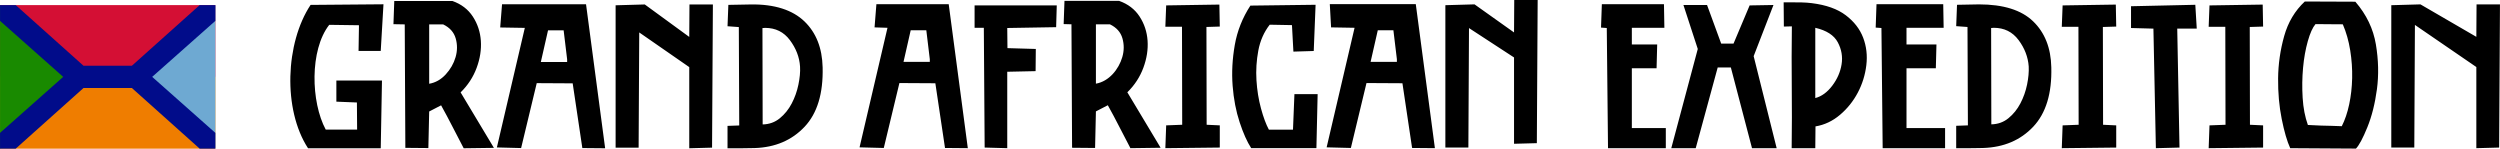 <?xml version="1.0" encoding="UTF-8"?> <svg xmlns="http://www.w3.org/2000/svg" xmlns:xlink="http://www.w3.org/1999/xlink" xmlns:xodm="http://www.corel.com/coreldraw/odm/2003" xml:space="preserve" width="177.995mm" height="10.583mm" version="1.1" style="shape-rendering:geometricPrecision; text-rendering:geometricPrecision; image-rendering:optimizeQuality; fill-rule:evenodd; clip-rule:evenodd" viewBox="0 0 8018.53 476.77"> <defs> <style type="text/css"> .fil3 {fill:#198A00} .fil4 {fill:#6EA9D2} .fil2 {fill:#D40F34} .fil1 {fill:#EF7D00} .fil0 {fill:black;fill-rule:nonzero} .fil5 {fill:#010C8A;fill-rule:nonzero} </style> </defs> <g id="Слой_x0020_1">  <path class="fil0" d="M987.98 475.64c-81.45,-124.92 -72.52,-338.31 8.11,-459.92l233.78 -1.98 -8.77 149.57 -71.16 0 1.32 -82.36 -95.41 -1.32c-63.11,81.13 -58.83,247.59 -11.2,336.04l100.68 0 -0.66 -86.97 -65.89 -2.64 0 -67.87 146.28 0 -3.95 217.44 -233.13 0zm4147.2 -387.11l2.64 -75.12 199.24 0 1.32 75.77 -104.36 0 0 53.37 81.3 0 -1.98 76.44 -79.32 0 0 191.74 108.97 0 0 64.57 -185.4 0 -3.96 -385.46 -18.45 -1.32zm310.34 68.52l-46.03 -141 75.77 0 45.37 123.87 39.54 0 51.68 -122.55 76.44 -1.32 -63.54 164.07 73.8 295.19 -79.07 0 -67.87 -258.95 -42.17 0 -70.51 258.95 -78.41 0 85 -318.25zm275.43 -149.57l26.36 0c10.98,0 21.75,0.12 32.28,0.33 10.54,0.22 21.09,1 31.63,2.31 46.11,5.71 82.48,18.68 109.05,38.88 26.57,20.2 45.14,44.15 55.68,71.82 10.54,27.67 13.94,57.11 10.21,88.3 -3.73,31.18 -12.84,60.51 -27.34,87.96 -14.49,27.45 -33.49,51.18 -57,71.16 -23.5,19.98 -49.75,32.39 -78.74,37.22l-0.65 69.84 -75.78 0c0.88,-65.45 0.99,-130.58 0.33,-195.36 -0.65,-64.79 -0.55,-129.92 0.33,-195.37l-25.7 0.66 -0.66 -77.75zm101.47 307.05c20.2,-5.27 38.33,-18.45 54.36,-39.54 16.03,-21.08 26.03,-43.92 29.98,-68.52 3.96,-24.6 -0.11,-48.21 -12.19,-70.84 -12.08,-22.62 -36.13,-38.11 -72.15,-46.45l0 225.35zm193.72 -226l2.64 -75.12 214.02 0 1.32 75.77 -119.14 0 0 53.37 96.09 0 -1.98 76.44 -94.1 0 0 191.74 123.75 0 0 64.57 -200.19 0 -3.95 -385.46 -18.45 -1.32zm260.88 -73.14l70.5 -1.32c78.19,0 136.07,18.12 173.62,54.36 37.56,36.24 56.99,85.33 58.31,147.27 2.19,83.9 -17.13,147.48 -57.98,190.75 -40.85,43.27 -94.22,66 -160.11,68.2 -2.64,0 -8.13,0.11 -16.47,0.33 -8.34,0.22 -17.24,0.33 -26.68,0.33 -9.45,0 -18.45,0 -27.02,0 -8.57,0 -14.17,0 -16.8,0l0 -71.82 37.56 -1.32 -1.32 -315.62 -36.24 -2.64 2.64 -68.53zm110.04 383.49c21.09,-0.44 39.43,-7.03 55.02,-19.77 15.59,-12.74 28.34,-28.55 38.22,-47.44 9.88,-18.89 17.02,-38.99 21.42,-60.29 4.39,-21.3 6.15,-40.74 5.27,-58.31 -2.2,-30.31 -13.06,-58.53 -32.62,-84.67 -19.55,-26.14 -46.01,-39.21 -79.4,-39.21 -1.32,0 -2.64,0.11 -3.95,0.33 -1.32,0.22 -2.86,0.33 -4.61,0.33l0.66 309.02zm399.3 -384.14l1.32 70.5 -42.83 1.32 0.66 313.64 42.17 1.98 0 71.16 -174.61 1.98 2.64 -73.13 51.4 -1.98 -0.66 -314.3 -53.37 0 2.64 -68.52 170.66 -2.64zm48.76 5.27l206.24 -4.62 4.61 76.44 -62.6 0 7.25 381.5 -75.77 1.98 -7.91 -383.48 -71.82 -1.97 0 -69.84zm422.36 -5.27l1.32 70.5 -42.82 1.32 0.65 313.64 42.17 1.98 0 71.16 -174.61 1.98 2.64 -73.13 51.4 -1.98 -0.66 -314.3 -53.37 0 2.64 -68.52 170.66 -2.64zm88.3 460.57c-10.1,-21.97 -19.22,-53.26 -27.34,-93.89 -8.13,-40.63 -11.97,-83.9 -11.53,-129.81 0.44,-45.9 6.92,-91.14 19.43,-135.73 12.52,-44.59 34.59,-81.6 66.22,-111.03l162.1 0.66c35.58,41.29 57.55,86.98 65.89,137.05 8.34,50.07 9.44,98.07 3.29,143.97 -6.15,45.9 -16.36,86.42 -30.64,121.57 -14.27,35.14 -26.46,57.99 -36.57,68.53l-210.85 -1.32zm165.39 -70.5c10.1,-19.77 18.01,-43.06 23.72,-69.85 5.71,-26.8 8.9,-54.91 9.55,-84.34 0.66,-29.43 -1.43,-59.19 -6.26,-89.28 -4.83,-30.09 -12.74,-57.87 -23.72,-83.35 -3.51,0 -36.36,-0.11 -49.76,-0.32 -13.39,-0.22 -23.83,-0.33 -31.3,-0.33l-6.59 0c-9.23,10.98 -17.46,29.32 -24.71,55.02 -7.25,25.7 -12.3,54.14 -15.16,85.33 -2.85,31.19 -3.29,63.15 -1.32,95.87 1.98,32.73 7.58,61.83 16.8,87.31 14.06,0.88 28.12,1.54 42.17,1.97 14.06,0.44 52.5,1.1 66.56,1.98zm252.36 -390.74l179.22 104.1 0.66 -104.1 75.12 0 -2.64 459.25 -73.14 1.98 0 -260.27 -197.01 -135.08 -1.98 393.37 -73.8 0 0 -456.62 93.57 -2.64zm-4952.62 -0.66l231.94 0 61.28 461.89 -73.14 -0.66 -30.97 -207.56 -115.31 -0.66 -50.08 208.22 -77.75 -1.98 89.62 -383.48 -41.51 -1.32 5.93 -74.45zm86.98 185.15l84.34 0 0 -8.57 -11.2 -92.91 -50.08 0 -23.06 101.47zm227.99 -181.2l263.56 0 -1.98 69.84 -156.82 2.64 0.66 64.57 90.93 2.64 -0.66 71.16 -90.93 1.98 0 245.11 -72.48 -1.98 -2.64 -384.14 -29.65 0 0 -71.82zm288.32 -14.5l175.26 0c28.55,10.11 50.42,26.81 65.56,50.08 15.14,23.27 23.72,49.09 25.7,77.42 1.97,28.33 -2.54,57.34 -13.51,86.98 -10.97,29.63 -28.12,55.89 -51.4,78.73l106.74 177.91 -96.86 1.32c-12.3,-23.28 -24.27,-46.34 -35.91,-69.18 -11.64,-22.84 -23.83,-45.68 -36.56,-68.53l-38.22 19.76 -2.64 117.29 -73.8 -0.66 -1.98 -396.01 -25.04 -0.66 2.64 -74.46zm100.82 265.54c42.04,-7.32 73.24,-45.99 84.66,-85.33 5.93,-20.43 6.03,-40.54 0.33,-60.29 -5.7,-19.75 -19.11,-34.7 -40.19,-44.81l-15.15 0 -29.65 0 0 190.43zm396.01 -253.68l1.32 70.5 -42.82 1.32 0.65 313.64 42.17 1.98 0 71.16 -174.61 1.98 2.64 -73.13 51.4 -1.98 -0.66 -314.3 -53.37 0 2.64 -68.52 170.66 -2.64zm102.14 460.57c-13.18,-20.21 -25.6,-48 -37.23,-83.35 -11.64,-35.35 -19.12,-74.24 -22.4,-116.63 -3.29,-42.38 -0.98,-86.1 6.92,-131.12 7.9,-45.01 24.6,-87.09 50.08,-126.18l209.08 -2.64 -5.93 148.25 -65.24 1.98 -4.61 -85 -71.37 -1.32c-18.45,23.72 -30.65,51.41 -36.57,83.02 -5.92,31.62 -7.9,63.38 -5.93,95.21 1.97,31.84 6.82,61.95 14.5,90.27 7.68,28.32 16.14,51.07 25.36,68.2l77.3 0 4.61 -113.99 74.45 0 -3.95 173.29 -209.08 0zm252.05 -461.89l275.8 0 61.28 461.89 -73.14 -0.66 -30.97 -207.56 -115.31 -0.66 -50.08 208.22 -77.75 -1.98 89.61 -383.48 -75.35 -1.32 -4.09 -74.45zm130.83 185.15l84.34 0 0 -8.57 -11.2 -92.91 -50.07 0 -23.07 101.47zm333.41 -184.49l126.69 90.03 0.66 -104.11 75.12 0 -2.64 459.25 -73.14 1.98 0 -276.89 -144.48 -94.24 -1.98 383.22 -73.8 0 0 -456.62 93.57 -2.64zm-3464.96 -10.87l186.44 0c28.55,10.1 50.41,26.8 65.56,50.08 15.15,23.27 23.72,49.09 25.7,77.42 1.97,28.34 -2.53,57.33 -13.51,86.98 -10.98,29.65 -28.12,55.89 -51.39,78.74l106.74 177.9 -96.86 1.32c-12.3,-23.29 -24.27,-46.35 -35.91,-69.19 -11.64,-22.84 -23.83,-45.68 -36.57,-68.53l-38.22 19.77 -2.64 117.29 -73.8 -0.66 -1.98 -396 -36.21 -0.66 2.64 -74.46zm111.99 265.54c20.2,-3.51 37.89,-13.51 53.04,-29.98 15.15,-16.47 25.69,-34.92 31.62,-55.35 5.93,-20.43 6.04,-40.53 0.33,-60.29 -5.71,-19.77 -19.11,-34.7 -40.19,-44.81l-44.81 0 0 190.42zm233.7 -255l269.39 0 61.28 461.89 -73.14 -0.66 -30.97 -207.56 -115.31 -0.66 -50.08 208.21 -77.76 -1.97 89.62 -383.49 -78.97 -1.32 5.93 -74.46zm124.43 185.15l84.34 0 0 -8.56 -11.2 -92.91 -50.08 0 -23.06 101.47zm333.41 -184.49l142.65 104.11 0.66 -104.11 75.12 0 -2.64 459.25 -73.14 1.98 0 -260.27 -160.44 -111.24 -1.98 369.53 -73.8 0 0 -456.62 93.57 -2.64zm268.02 1.32l70.5 -1.32c78.18,-1.46 136.06,18.12 173.62,54.36 37.56,36.24 56.83,85.34 58.32,147.26 2.02,83.91 -17.13,147.49 -57.98,190.76 -40.85,43.27 -94.22,66.09 -160.12,68.2 -28.95,0.91 -58.01,0.66 -86.97,0.66l0 -71.82 37.56 -1.32 -1.32 -315.62 -36.24 -2.64 2.64 -68.52zm110.04 383.48c21.09,-0.44 39.43,-7.03 55.02,-19.76 15.59,-12.74 28.33,-28.56 38.22,-47.45 9.88,-18.88 17.02,-38.99 21.42,-60.29 4.39,-21.3 6.39,-40.76 5.27,-58.32 -1.95,-30.32 -13.07,-58.53 -32.62,-84.67 -19.55,-26.14 -46.01,-39.21 -79.4,-39.21 -1.32,0 -2.64,0.11 -3.96,0.33 -1.32,0.22 -2.85,0.33 -4.61,0.33l0.66 309.02z"></path> <polygon class="fil1" points="460.39,476.77 230.2,476.77 -0,476.77 -0,246.57 230.2,246.57 460.39,246.57 690.59,246.57 690.59,476.77 "></polygon> <polygon class="fil2" points="460.39,16.38 230.2,16.38 -0,16.38 -0,246.57 230.2,246.57 460.39,246.57 690.59,246.57 690.59,16.38 "></polygon> <polygon class="fil3" points="-0,16.38 229.06,246.57 -0,476.77 "></polygon> <polygon class="fil4" points="690.59,16.38 461.53,246.57 690.59,476.77 "></polygon> <polygon class="fil5" points="50.32,16.38 267.64,210.8 422.95,210.8 640.26,16.38 690.59,16.38 690.59,66.95 488,246.57 690.59,426.2 690.59,476.77 640.26,476.77 422.95,282.35 267.64,282.35 50.32,476.77 -0,476.77 -0,426.19 202.59,246.57 -0,66.95 -0,16.38 "></polygon> </g> </svg> 